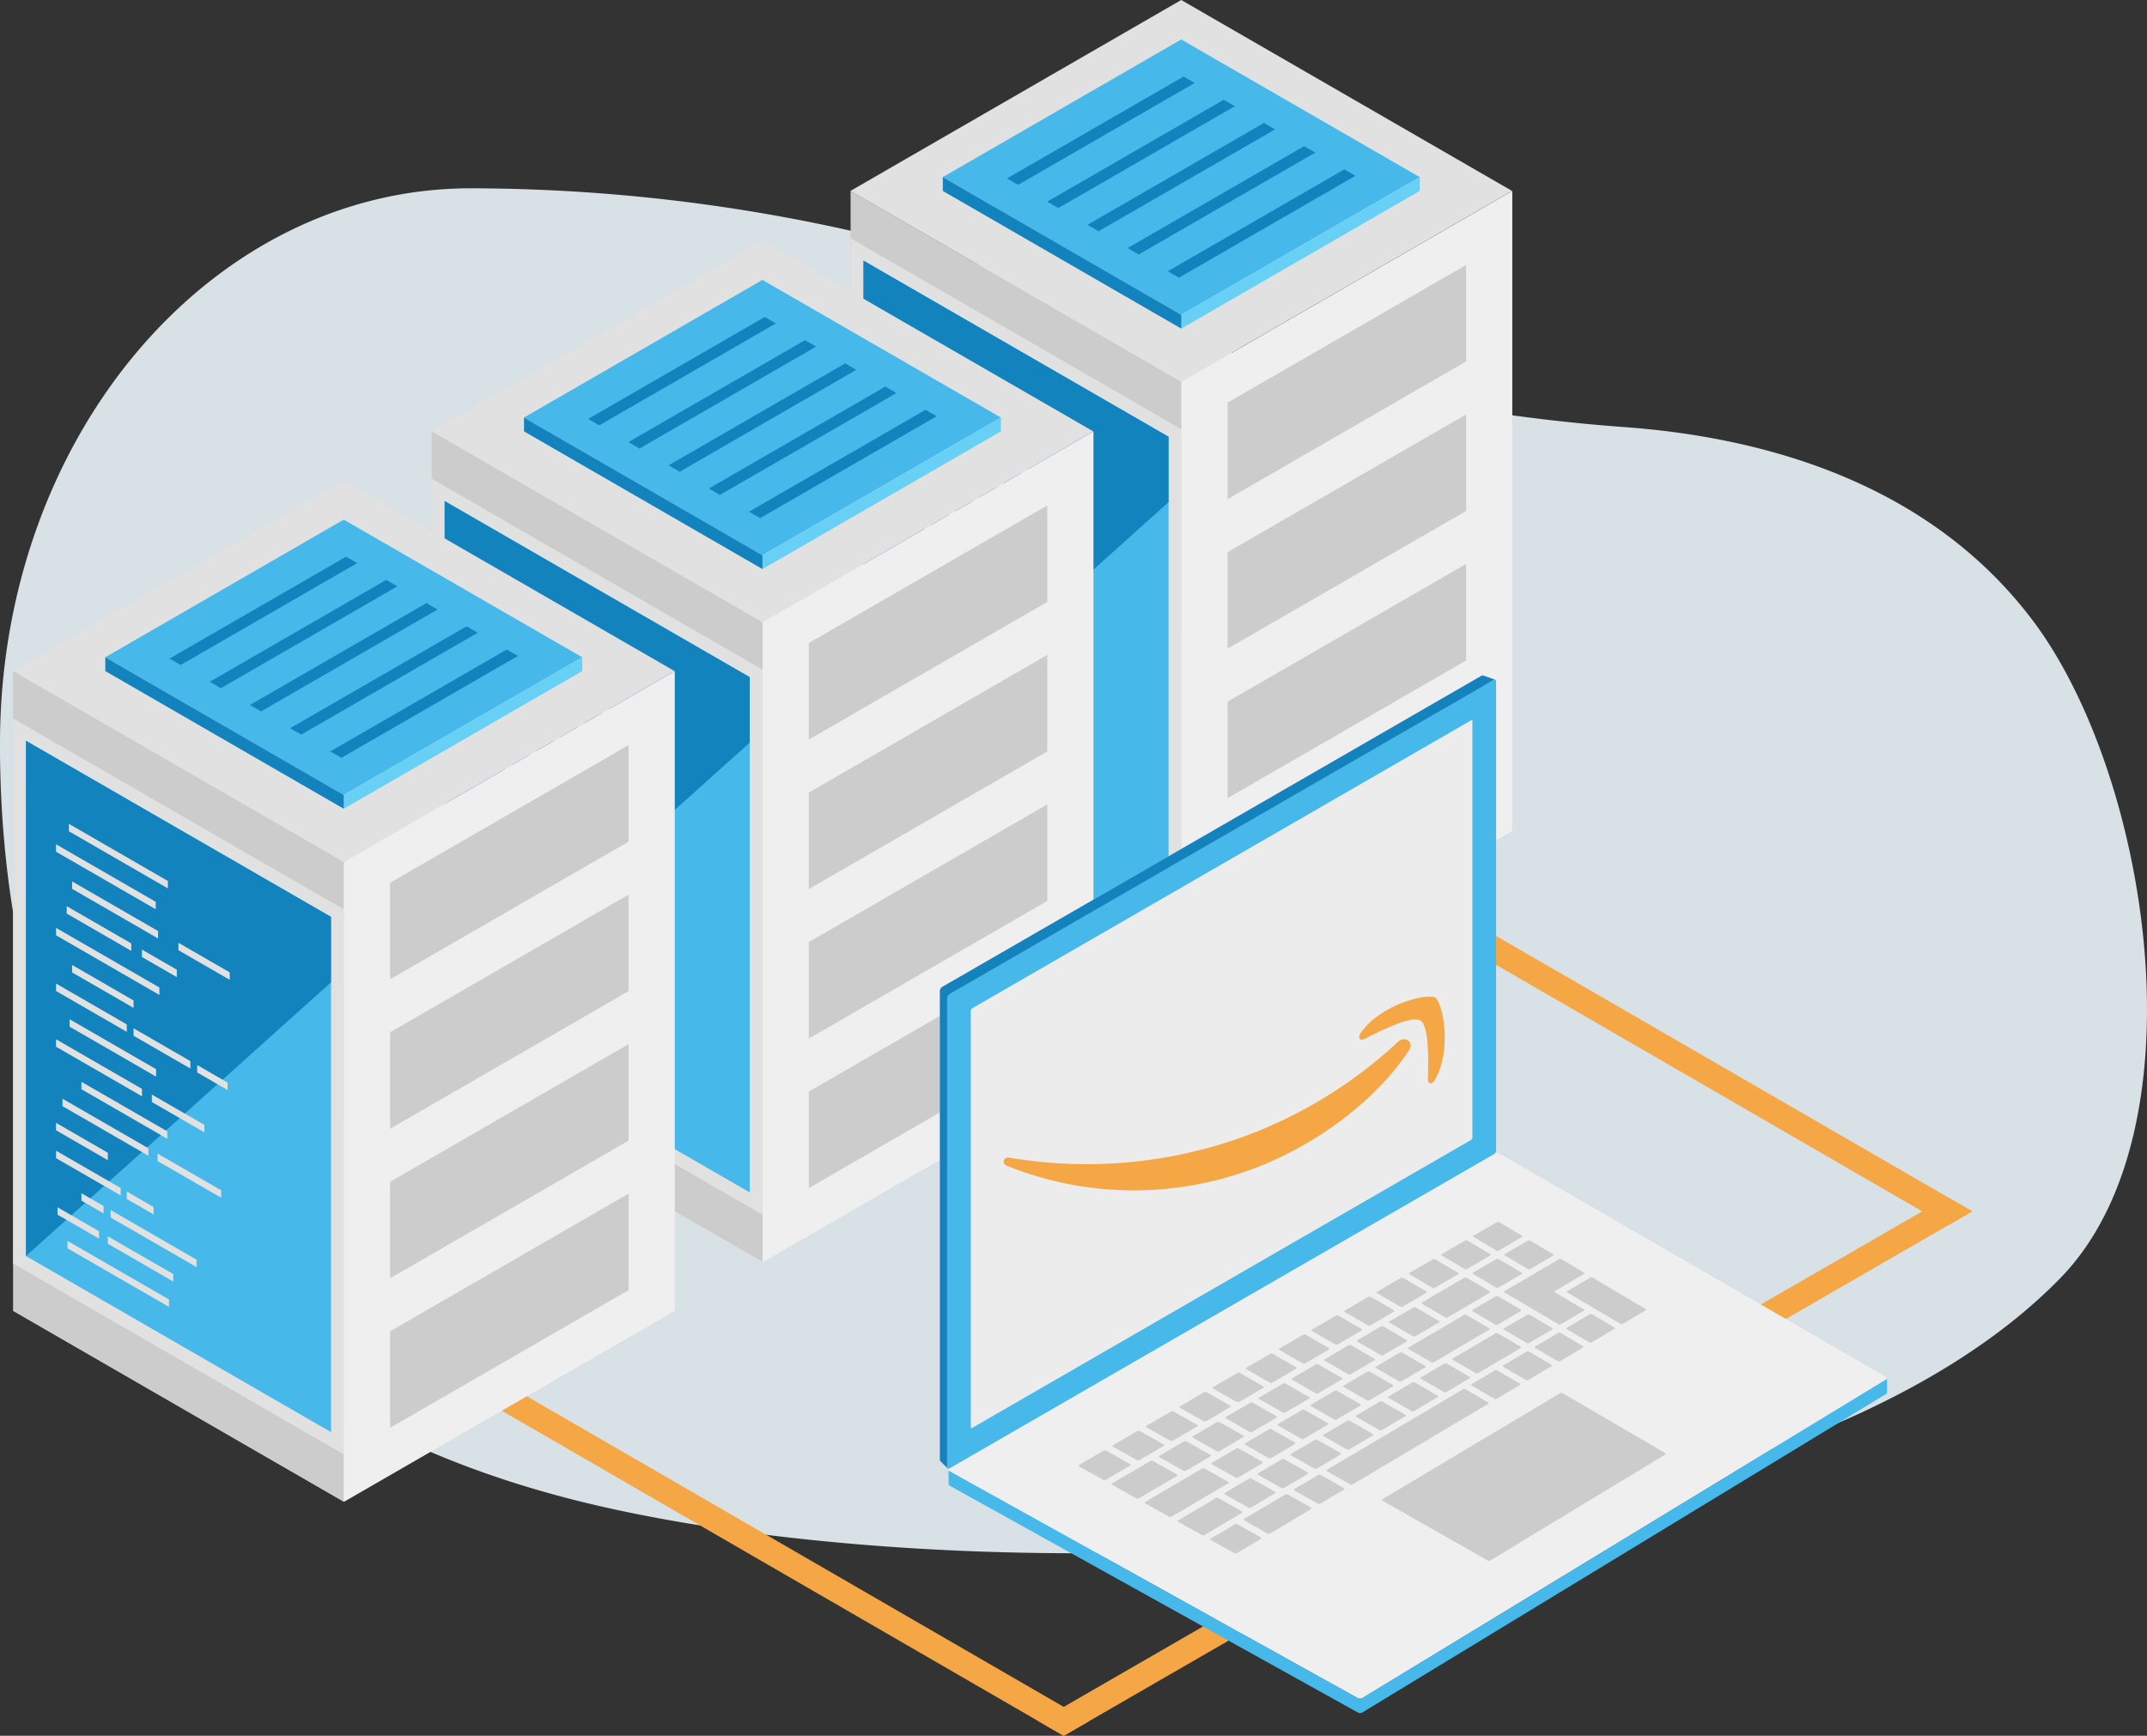 <svg xmlns="http://www.w3.org/2000/svg" width="227.222" height="183.756" viewBox="0 0 227.222 183.756"><rect x="0" y="0" width="227.222" height="183.756" fill="#333333" stroke="none"/><g style="isolation: isolate"><g><path d="M49.8,19.935h0A184.963,184.963,0,0,1,117.811,33a186.482,186.482,0,0,0,54.366,12.231c14.609,1.112,31.965,5.871,42.956,20.458,12.334,16.368,18.254,53.917,2.895,69.638-30.4,31.112-111.964,33.812-154.374,24.154C19.9,149.513.427,120.1,0,79.911V78.717C0,46.252,22.3,19.935,49.8,19.935Z" style="fill: #eaf4f9;opacity: 0.9"></path><g><g><polygon points="115.222 182.226 112.573 183.756 39.683 141.577 42.332 140.048 115.222 182.226" style="fill: #f6a745"></polygon><polygon points="161.555 155.476 158.907 157.005 86.016 114.826 88.665 113.297 161.555 155.476" style="fill: #f6a745"></polygon><polygon points="112.573 183.756 109.924 182.227 158.002 154.468 160.651 155.998 112.573 183.756" style="fill: #f6a745"></polygon><polygon points="206.081 129.769 208.73 128.24 135.839 86.061 133.19 87.59 206.081 129.769" style="fill: #f6a745"></polygon><polygon points="208.73 128.24 206.081 126.71 158.002 154.468 160.651 155.998 208.73 128.24" style="fill: #f6a745"></polygon></g><g><g><polygon points="160.028 20.215 125.013 40.431 89.999 20.216 125.013 0 160.028 20.215" style="fill: #e1e1e1"></polygon><g style="mix-blend-mode: multiply"><polygon points="160.048 87.938 125.034 108.153 90.02 87.938 125.034 67.722 160.048 87.938" style="fill: #efefff"></polygon></g><g><polygon points="125.034 108.153 90.02 87.937 90.02 20.215 125.034 40.431 125.034 108.153" style="fill: #ccc"></polygon><g><polygon points="125.034 103.141 90.02 82.925 90.02 25.228 125.034 45.443 125.034 103.141" style="fill: #e1e1e1"></polygon><polygon points="91.384 82.138 91.384 27.59 123.67 46.231 123.67 100.778 91.384 82.138" style="fill: #47b8ea"></polygon><polygon points="123.67 53.161 91.384 82.138 91.384 27.59 123.67 46.231 123.67 53.161" style="fill: #1383be"></polygon></g><g><polygon points="106.407 43.194 95.918 37.138 95.918 36.351 106.407 42.406 106.407 43.194" style="fill: #e1e1e1"></polygon><polygon points="105.119 45.403 94.554 39.304 94.554 38.516 105.119 44.616 105.119 45.403" style="fill: #e1e1e1"></polygon><polygon points="105.365 48.498 96.259 43.241 96.259 42.454 105.365 47.711 105.365 48.498" style="fill: #e1e1e1"></polygon><polygon points="112.961 52.884 107.527 49.746 107.527 48.959 112.961 52.097 112.961 52.884" style="fill: #e1e1e1"></polygon><polygon points="102.53 49.814 95.685 45.862 95.685 45.075 102.53 49.027 102.53 49.814" style="fill: #e1e1e1"></polygon><polygon points="107.354 52.6 103.66 50.467 103.66 49.68 107.354 51.812 107.354 52.6" style="fill: #e1e1e1"></polygon><polygon points="105.507 54.486 94.554 48.163 94.554 47.375 105.507 53.699 105.507 54.486" style="fill: #e1e1e1"></polygon><polygon points="102.77 55.859 96.259 52.1 96.259 51.313 102.77 55.071 102.77 55.859" style="fill: #e1e1e1"></polygon><polygon points="102.05 58.396 94.554 54.069 94.554 53.281 102.05 57.609 102.05 58.396" style="fill: #e1e1e1"></polygon><polygon points="108.794 62.29 102.77 58.812 102.77 58.024 108.794 61.502 108.794 62.29" style="fill: #e1e1e1"></polygon><polygon points="112.734 64.565 109.514 62.705 109.514 61.918 112.734 63.777 112.734 64.565" style="fill: #e1e1e1"></polygon><polygon points="105.157 63.143 95.988 57.849 95.988 57.062 105.157 62.355 105.157 63.143" style="fill: #e1e1e1"></polygon><polygon points="103.66 65.232 94.554 59.975 94.554 59.187 103.66 64.444 103.66 65.232" style="fill: #e1e1e1"></polygon><polygon points="110.271 69.049 104.708 65.837 104.708 65.049 110.271 68.261 110.271 69.049" style="fill: #e1e1e1"></polygon><polygon points="106.35 69.738 97.244 64.481 97.244 63.693 106.35 68.951 106.35 69.738" style="fill: #e1e1e1"></polygon><polygon points="104.342 71.532 95.236 66.274 95.236 65.487 104.342 70.744 104.342 71.532" style="fill: #e1e1e1"></polygon><polygon points="112.052 75.983 105.314 72.093 105.314 71.305 112.052 75.196 112.052 75.983" style="fill: #e1e1e1"></polygon><polygon points="100.042 72.002 94.554 68.834 94.554 68.046 100.042 71.214 100.042 72.002" style="fill: #e1e1e1"></polygon><polygon points="101.406 75.742 94.554 71.787 94.554 70.999 101.406 74.955 101.406 75.742" style="fill: #e1e1e1"></polygon><polygon points="104.892 77.755 102.05 76.114 102.05 75.327 104.892 76.967 104.892 77.755" style="fill: #e1e1e1"></polygon><polygon points="109.444 83.336 100.339 78.079 100.339 77.292 109.444 82.549 109.444 83.336" style="fill: #e1e1e1"></polygon><polygon points="99.593 77.649 97.244 76.293 97.244 75.505 99.593 76.861 99.593 77.649" style="fill: #e1e1e1"></polygon><polygon points="99.107 80.321 94.712 77.783 94.712 76.996 99.107 79.534 99.107 80.321" style="fill: #e1e1e1"></polygon><polygon points="106.975 84.864 100.042 80.861 100.042 80.073 106.975 84.076 106.975 84.864" style="fill: #e1e1e1"></polygon><polygon points="106.527 87.558 95.767 81.345 95.767 80.558 106.527 86.77 106.527 87.558" style="fill: #e1e1e1"></polygon></g></g><g><polygon points="160.049 87.937 125.034 108.153 125.034 40.431 160.049 20.215 160.049 87.937" style="fill: #efefef"></polygon><g><polygon points="129.922 52.838 129.922 42.621 155.161 28.049 155.161 38.266 129.922 52.838" style="fill: #ccc"></polygon><polygon points="129.922 68.665 129.922 58.449 155.161 43.876 155.161 54.093 129.922 68.665" style="fill: #ccc"></polygon><polygon points="129.922 84.492 129.922 74.276 155.161 59.704 155.161 69.92 129.922 84.492" style="fill: #ccc"></polygon><polygon points="129.922 100.319 129.922 90.103 155.161 75.531 155.161 85.747 129.922 100.319" style="fill: #ccc"></polygon></g></g><g><polygon points="125.013 33.322 99.774 18.75 125.013 4.178 150.253 18.75 125.013 33.322" style="fill: #47b8ea"></polygon><g><polygon points="126.435 8.783 107.751 19.57 106.574 18.891 125.258 8.104 126.435 8.783" style="fill: #1383be"></polygon><polygon points="130.689 11.239 112.005 22.027 110.829 21.347 129.513 10.56 130.689 11.239" style="fill: #1383be"></polygon><polygon points="134.944 13.696 116.26 24.483 115.083 23.804 133.767 13.016 134.944 13.696" style="fill: #1383be"></polygon><polygon points="139.198 16.152 120.514 26.939 119.337 26.26 138.021 15.473 139.198 16.152" style="fill: #1383be"></polygon><polygon points="143.453 18.608 124.769 29.395 123.592 28.716 142.276 17.929 143.453 18.608" style="fill: #1383be"></polygon></g><polygon points="150.252 18.75 150.252 20.213 125.016 34.788 125.011 34.782 125.011 33.318 125.016 33.324 148.985 19.484 150.252 18.75" style="fill: #67d0f4"></polygon><polygon points="99.78 18.75 99.78 20.213 125.016 34.788 125.021 34.782 125.021 33.318 125.016 33.324 101.047 19.484 99.78 18.75" style="fill: #1383be"></polygon></g></g><g><g style="mix-blend-mode: multiply"><polygon points="115.725 113.391 80.711 133.607 45.697 113.391 80.711 93.176 115.725 113.391" style="fill: #efefff"></polygon></g><polygon points="115.705 45.669 80.69 65.885 45.676 45.67 80.69 25.454 115.705 45.669" style="fill: #e1e1e1"></polygon><g><polygon points="80.711 133.607 45.697 113.391 45.697 45.669 80.711 65.885 80.711 133.607" style="fill: #ccc"></polygon><g><polygon points="80.711 128.595 45.697 108.379 45.697 50.682 80.711 70.897 80.711 128.595" style="fill: #e1e1e1"></polygon><polygon points="47.06 107.592 47.06 53.044 79.347 71.685 79.347 126.232 47.06 107.592" style="fill: #47b8ea"></polygon><polygon points="79.347 78.615 47.06 107.592 47.06 53.044 79.347 71.685 79.347 78.615" style="fill: #1383be"></polygon></g><g><polygon points="62.084 68.648 51.595 62.592 51.595 61.805 62.084 67.86 62.084 68.648" style="fill: #e1e1e1"></polygon><polygon points="60.796 70.857 50.231 64.758 50.231 63.97 60.796 70.07 60.796 70.857" style="fill: #e1e1e1"></polygon><polygon points="61.042 73.952 51.936 68.695 51.936 67.908 61.042 73.165 61.042 73.952" style="fill: #e1e1e1"></polygon><polygon points="68.638 78.338 63.204 75.2 63.204 74.413 68.638 77.551 68.638 78.338" style="fill: #e1e1e1"></polygon><polygon points="58.206 75.268 51.362 71.316 51.362 70.529 58.206 74.481 58.206 75.268" style="fill: #e1e1e1"></polygon><polygon points="63.031 78.054 59.337 75.921 59.337 75.133 63.031 77.266 63.031 78.054" style="fill: #e1e1e1"></polygon><polygon points="61.184 79.94 50.231 73.617 50.231 72.829 61.184 79.153 61.184 79.94" style="fill: #e1e1e1"></polygon><polygon points="58.447 81.313 51.936 77.554 51.936 76.766 58.447 80.525 58.447 81.313" style="fill: #e1e1e1"></polygon><polygon points="57.727 83.85 50.231 79.523 50.231 78.735 57.727 83.063 57.727 83.85" style="fill: #e1e1e1"></polygon><polygon points="64.471 87.744 58.447 84.266 58.447 83.478 64.471 86.956 64.471 87.744" style="fill: #e1e1e1"></polygon><polygon points="68.411 90.019 65.191 88.159 65.191 87.372 68.411 89.231 68.411 90.019" style="fill: #e1e1e1"></polygon><polygon points="60.834 88.597 51.665 83.303 51.665 82.516 60.834 87.809 60.834 88.597" style="fill: #e1e1e1"></polygon><polygon points="59.337 90.686 50.231 85.429 50.231 84.641 59.337 89.898 59.337 90.686" style="fill: #e1e1e1"></polygon><polygon points="65.948 94.503 60.385 91.291 60.385 90.503 65.948 93.715 65.948 94.503" style="fill: #e1e1e1"></polygon><polygon points="62.027 95.192 52.921 89.935 52.921 89.147 62.027 94.404 62.027 95.192" style="fill: #e1e1e1"></polygon><polygon points="60.019 96.986 50.913 91.728 50.913 90.941 60.019 96.198 60.019 96.986" style="fill: #e1e1e1"></polygon><polygon points="67.729 101.437 60.991 97.547 60.991 96.759 67.729 100.65 67.729 101.437" style="fill: #e1e1e1"></polygon><polygon points="55.719 97.456 50.231 94.288 50.231 93.5 55.719 96.668 55.719 97.456" style="fill: #e1e1e1"></polygon><polygon points="57.083 101.196 50.231 97.241 50.231 96.453 57.083 100.409 57.083 101.196" style="fill: #e1e1e1"></polygon><polygon points="60.568 103.209 57.727 101.568 57.727 100.781 60.568 102.421 60.568 103.209" style="fill: #e1e1e1"></polygon><polygon points="65.121 108.79 56.015 103.533 56.015 102.746 65.121 108.003 65.121 108.79" style="fill: #e1e1e1"></polygon><polygon points="55.27 103.103 52.921 101.747 52.921 100.959 55.27 102.315 55.27 103.103" style="fill: #e1e1e1"></polygon><polygon points="54.784 105.775 50.389 103.237 50.389 102.45 54.784 104.988 54.784 105.775" style="fill: #e1e1e1"></polygon><polygon points="62.652 110.318 55.719 106.315 55.719 105.527 62.652 109.53 62.652 110.318" style="fill: #e1e1e1"></polygon><polygon points="62.204 113.012 51.444 106.799 51.444 106.012 62.204 112.224 62.204 113.012" style="fill: #e1e1e1"></polygon></g></g><g><polygon points="115.725 113.391 80.711 133.607 80.711 65.885 115.725 45.669 115.725 113.391" style="fill: #efefef"></polygon><g><polygon points="85.598 78.292 85.598 68.075 110.838 53.503 110.838 63.72 85.598 78.292" style="fill: #ccc"></polygon><polygon points="85.598 94.119 85.598 83.902 110.838 69.33 110.838 79.547 85.598 94.119" style="fill: #ccc"></polygon><polygon points="85.598 109.946 85.598 99.73 110.838 85.157 110.838 95.374 85.598 109.946" style="fill: #ccc"></polygon><polygon points="85.598 125.773 85.598 115.557 110.838 100.985 110.838 111.201 85.598 125.773" style="fill: #ccc"></polygon></g></g><g><polygon points="80.69 58.776 55.451 44.204 80.69 29.632 105.93 44.204 80.69 58.776" style="fill: #47b8ea"></polygon><g><polygon points="82.112 34.237 63.428 45.024 62.251 44.345 80.935 33.558 82.112 34.237" style="fill: #1383be"></polygon><polygon points="86.366 36.693 67.682 47.481 66.506 46.801 85.19 36.014 86.366 36.693" style="fill: #1383be"></polygon><polygon points="90.621 39.15 71.937 49.937 70.76 49.258 89.444 38.47 90.621 39.15" style="fill: #1383be"></polygon><polygon points="94.875 41.606 76.191 52.393 75.014 51.714 93.698 40.927 94.875 41.606" style="fill: #1383be"></polygon><polygon points="99.129 44.062 80.445 54.849 79.269 54.17 97.953 43.383 99.129 44.062" style="fill: #1383be"></polygon></g><polygon points="105.929 44.204 105.929 45.667 80.693 60.242 80.688 60.236 80.688 58.772 80.693 58.778 104.662 44.938 105.929 44.204" style="fill: #67d0f4"></polygon><polygon points="55.457 44.204 55.457 45.667 80.693 60.242 80.698 60.236 80.698 58.772 80.693 58.778 56.724 44.938 55.457 44.204" style="fill: #1383be"></polygon></g></g><g><polygon points="71.392 71.045 36.377 91.261 1.363 71.046 36.378 50.83 71.392 71.045" style="fill: #e1e1e1"></polygon><g style="mix-blend-mode: multiply"><polygon points="71.392 138.743 36.377 158.959 1.363 138.743 36.378 118.528 71.392 138.743" style="fill: #efefff"></polygon></g><g><polygon points="36.398 158.983 1.384 138.767 1.384 71.045 36.398 91.261 36.398 158.983" style="fill: #ccc"></polygon><g><polygon points="36.398 153.971 1.384 133.755 1.384 76.058 36.398 96.273 36.398 153.971" style="fill: #e1e1e1"></polygon><polygon points="2.748 132.968 2.748 78.42 35.034 97.061 35.034 151.608 2.748 132.968" style="fill: #47b8ea"></polygon><polygon points="35.034 103.991 2.748 132.968 2.748 78.42 35.034 97.061 35.034 103.991" style="fill: #1383be"></polygon></g><g><polygon points="17.768 94.049 7.293 88.002 7.293 87.216 17.768 93.263 17.768 94.049" style="fill: #e1e1e1"></polygon><polygon points="16.481 96.256 5.931 90.164 5.931 89.378 16.481 95.469 16.481 96.256" style="fill: #e1e1e1"></polygon><polygon points="16.727 99.347 7.634 94.096 7.634 93.31 16.727 98.56 16.727 99.347" style="fill: #e1e1e1"></polygon><polygon points="24.313 103.726 18.886 100.593 18.886 99.807 24.313 102.94 24.313 103.726" style="fill: #e1e1e1"></polygon><polygon points="13.895 100.661 7.06 96.714 7.06 95.928 13.895 99.874 13.895 100.661" style="fill: #e1e1e1"></polygon><polygon points="18.713 103.442 15.025 101.313 15.025 100.526 18.713 102.656 18.713 103.442" style="fill: #e1e1e1"></polygon><polygon points="16.869 105.326 5.931 99.011 5.931 98.225 16.869 104.54 16.869 105.326" style="fill: #e1e1e1"></polygon><polygon points="14.135 106.697 7.634 102.943 7.634 102.157 14.135 105.911 14.135 106.697" style="fill: #e1e1e1"></polygon><polygon points="13.416 109.231 5.931 104.909 5.931 104.123 13.416 108.445 13.416 109.231" style="fill: #e1e1e1"></polygon><polygon points="20.151 113.119 14.135 109.646 14.135 108.86 20.151 112.333 20.151 113.119" style="fill: #e1e1e1"></polygon><polygon points="24.086 115.391 20.87 113.535 20.87 112.748 24.086 114.605 24.086 115.391" style="fill: #e1e1e1"></polygon><polygon points="16.519 113.971 7.363 108.685 7.363 107.899 16.519 113.185 16.519 113.971" style="fill: #e1e1e1"></polygon><polygon points="15.025 116.057 5.931 110.807 5.931 110.021 15.025 115.271 15.025 116.057" style="fill: #e1e1e1"></polygon><polygon points="21.627 119.869 16.071 116.662 16.071 115.875 21.627 119.083 21.627 119.869" style="fill: #e1e1e1"></polygon><polygon points="17.711 120.557 8.617 115.307 8.617 114.521 17.711 119.771 17.711 120.557" style="fill: #e1e1e1"></polygon><polygon points="15.706 122.349 6.612 117.099 6.612 116.312 15.706 121.562 15.706 122.349" style="fill: #e1e1e1"></polygon><polygon points="23.405 126.794 16.676 122.909 16.676 122.123 23.405 126.008 23.405 126.794" style="fill: #e1e1e1"></polygon><polygon points="11.411 122.818 5.931 119.654 5.931 118.868 11.411 122.032 11.411 122.818" style="fill: #e1e1e1"></polygon><polygon points="12.773 126.554 5.931 122.603 5.931 121.817 12.773 125.767 12.773 126.554" style="fill: #e1e1e1"></polygon><polygon points="16.254 128.563 13.416 126.925 13.416 126.139 16.254 127.777 16.254 128.563" style="fill: #e1e1e1"></polygon><polygon points="20.801 134.137 11.707 128.887 11.707 128.101 20.801 133.351 20.801 134.137" style="fill: #e1e1e1"></polygon><polygon points="10.963 128.458 8.617 127.103 8.617 126.317 10.963 127.671 10.963 128.458" style="fill: #e1e1e1"></polygon><polygon points="10.478 131.126 6.088 128.592 6.088 127.806 10.478 130.34 10.478 131.126" style="fill: #e1e1e1"></polygon><polygon points="18.335 135.663 11.411 131.665 11.411 130.879 18.335 134.876 18.335 135.663" style="fill: #e1e1e1"></polygon><polygon points="17.887 138.353 7.142 132.149 7.142 131.363 17.887 137.567 17.887 138.353" style="fill: #e1e1e1"></polygon></g></g><g><polygon points="71.413 138.767 36.398 158.983 36.398 91.261 71.413 71.046 71.413 138.767" style="fill: #efefef"></polygon><g><polygon points="41.286 103.668 41.286 93.451 66.525 78.879 66.525 89.096 41.286 103.668" style="fill: #ccc"></polygon><polygon points="41.286 119.495 41.286 109.279 66.525 94.707 66.525 104.923 41.286 119.495" style="fill: #ccc"></polygon><polygon points="41.286 135.322 41.286 125.106 66.525 110.534 66.525 120.75 41.286 135.322" style="fill: #ccc"></polygon><polygon points="41.286 151.149 41.286 140.933 66.525 126.361 66.525 136.577 41.286 151.149" style="fill: #ccc"></polygon></g></g><g><polygon points="36.378 84.152 11.138 69.58 36.378 55.008 61.617 69.58 36.378 84.152" style="fill: #47b8ea"></polygon><g><polygon points="37.799 59.613 19.115 70.4 17.938 69.721 36.622 58.934 37.799 59.613" style="fill: #1383be"></polygon><polygon points="42.054 62.069 23.37 72.857 22.193 72.177 40.877 61.39 42.054 62.069" style="fill: #1383be"></polygon><polygon points="46.308 64.526 27.624 75.313 26.447 74.634 45.131 63.846 46.308 64.526" style="fill: #1383be"></polygon><polygon points="50.562 66.982 31.878 77.769 30.702 77.09 49.386 66.303 50.562 66.982" style="fill: #1383be"></polygon><polygon points="54.817 69.438 36.133 80.225 34.956 79.546 53.64 68.759 54.817 69.438" style="fill: #1383be"></polygon></g><polygon points="61.616 69.58 61.616 71.043 36.38 85.618 36.375 85.612 36.375 84.149 36.38 84.154 60.349 70.314 61.616 69.58" style="fill: #67d0f4"></polygon><polygon points="11.144 69.58 11.144 71.043 36.38 85.618 36.385 85.612 36.385 84.149 36.38 84.154 12.411 70.314 11.144 69.58" style="fill: #1383be"></polygon></g></g></g><g style="mix-blend-mode: multiply"><path d="M199.621,146.029l-55.446,33.725a.535.535,0,0,1-.485,0l-43.181-24c-.15-.083-.165-.213-.032-.289l57.755-33.342a.518.518,0,0,1,.475.023l40.886,23.62C199.725,145.836,199.738,145.958,199.621,146.029Z" style="fill: #ebebff"></path></g><g><g><path d="M199.621,146.029l-55.446,33.725a.535.535,0,0,1-.485,0l-43.181-24c-.15-.083-.165-.213-.032-.289l57.755-33.342a.518.518,0,0,1,.475.023l40.886,23.62C199.725,145.836,199.738,145.958,199.621,146.029Z" style="fill: #efefef"></path><g><g><path d="M119.608,155.141l-2.6,1.518a.3.3,0,0,1-.269-.006l-2.53-1.414c-.079-.045-.087-.114-.017-.154l2.612-1.518a.3.3,0,0,1,.27.007l2.52,1.413C119.67,155.031,119.678,155.1,119.608,155.141Z" style="fill: #ccc"></path><path d="M123.169,153.063l-2.589,1.511a.3.3,0,0,1-.268-.007l-2.517-1.414c-.079-.044-.087-.113-.017-.153l2.6-1.511a.3.3,0,0,1,.268.007l2.508,1.414C123.231,152.954,123.239,153.023,123.169,153.063Z" style="fill: #ccc"></path><path d="M126.713,151l-2.609,1.522a.3.3,0,0,1-.267-.007l-2.505-1.414c-.079-.044-.086-.113-.017-.153l2.619-1.523a.3.3,0,0,1,.267.008l2.5,1.414C126.775,150.887,126.782,150.956,126.713,151Z" style="fill: #ccc"></path><path d="M130.207,148.957l-2.564,1.5a.3.3,0,0,1-.266-.007l-2.493-1.414c-.078-.044-.086-.113-.017-.153l2.574-1.5a.294.294,0,0,1,.266.008l2.484,1.414C130.268,148.849,130.276,148.917,130.207,148.957Z" style="fill: #ccc"></path><path d="M133.717,146.91l-2.584,1.507a.292.292,0,0,1-.265-.008L128.387,147c-.078-.045-.085-.113-.017-.153l2.594-1.508a.3.3,0,0,1,.265.009l2.471,1.413C133.778,146.8,133.785,146.87,133.717,146.91Z" style="fill: #ccc"></path><path d="M137.177,144.891l-2.539,1.481a.293.293,0,0,1-.264-.008l-2.469-1.414c-.077-.044-.085-.112-.017-.152l2.55-1.482a.3.3,0,0,1,.263.009l2.46,1.414C137.238,144.783,137.245,144.851,137.177,144.891Z" style="fill: #ccc"></path><path d="M140.653,142.863l-2.527,1.474a.289.289,0,0,1-.262-.008l-2.458-1.414c-.077-.044-.084-.112-.016-.152l2.536-1.474a.286.286,0,0,1,.262.009l2.449,1.413C140.713,142.756,140.721,142.823,140.653,142.863Z" style="fill: #ccc"></path><path d="M144.112,140.845l-2.547,1.486a.29.29,0,0,1-.261-.009l-2.446-1.414c-.076-.044-.084-.112-.016-.151l2.556-1.486a.287.287,0,0,1,.261.009l2.437,1.413C144.172,140.738,144.179,140.805,144.112,140.845Z" style="fill: #ccc"></path><path d="M147.523,138.855l-2.5,1.46a.288.288,0,0,1-.26-.009l-2.434-1.414c-.077-.044-.084-.112-.016-.151l2.512-1.46a.288.288,0,0,1,.26.009l2.425,1.414C147.583,138.748,147.59,138.816,147.523,138.855Z" style="fill: #ccc"></path><path d="M150.949,136.856l-2.522,1.472a.286.286,0,0,1-.259-.01l-2.423-1.413c-.076-.045-.083-.112-.016-.151l2.532-1.472a.284.284,0,0,1,.258.01l2.414,1.413C151.009,136.75,151.016,136.817,150.949,136.856Z" style="fill: #ccc"></path><path d="M154.328,134.885l-2.48,1.446a.279.279,0,0,1-.257-.01l-2.411-1.413c-.076-.044-.083-.112-.017-.151l2.489-1.446a.282.282,0,0,1,.257.01l2.4,1.414C154.387,134.779,154.394,134.846,154.328,134.885Z" style="fill: #ccc"></path><path d="M157.721,132.905l-2.467,1.439a.28.28,0,0,1-.256-.01l-2.4-1.413c-.076-.044-.083-.112-.017-.15l2.477-1.44a.283.283,0,0,1,.256.011l2.391,1.413C157.78,132.8,157.787,132.866,157.721,132.905Z" style="fill: #ccc"></path><path d="M161.068,130.952l-2.456,1.433a.278.278,0,0,1-.255-.01l-2.389-1.413c-.075-.045-.082-.112-.016-.15l2.465-1.433a.281.281,0,0,1,.255.011l2.38,1.413C161.126,130.847,161.134,130.914,161.068,130.952Z" style="fill: #ccc"></path><path d="M128.112,154.173l-2.6,1.526a.294.294,0,0,1-.266-.006l-2.533-1.425c-.078-.045-.086-.113-.017-.154l2.615-1.526a.291.291,0,0,1,.266.007l2.523,1.425C128.173,154.064,128.18,154.132,128.112,154.173Z" style="fill: #ccc"></path><path d="M131.6,152.128l-2.559,1.5a.292.292,0,0,1-.265-.006l-2.521-1.426c-.078-.044-.085-.112-.017-.153l2.57-1.5a.292.292,0,0,1,.265.008l2.511,1.425C131.66,152.02,131.668,152.088,131.6,152.128Z" style="fill: #ccc"></path><path d="M135.1,150.075l-2.579,1.512a.29.29,0,0,1-.264-.008l-2.508-1.425c-.078-.044-.086-.112-.017-.152l2.589-1.512a.29.29,0,0,1,.264.008l2.5,1.425C135.163,149.967,135.171,150.035,135.1,150.075Z" style="fill: #ccc"></path><path d="M138.557,148.05l-2.535,1.486a.291.291,0,0,1-.263-.008l-2.5-1.425c-.077-.044-.084-.112-.016-.152l2.544-1.486a.291.291,0,0,1,.263.008l2.487,1.425C138.617,147.942,138.624,148.01,138.557,148.05Z" style="fill: #ccc"></path><path d="M142.026,146.016,139.5,147.5a.287.287,0,0,1-.261-.008l-2.485-1.425c-.077-.044-.084-.112-.016-.152l2.532-1.479a.29.29,0,0,1,.261.009l2.476,1.425C142.086,145.909,142.093,145.977,142.026,146.016Z" style="fill: #ccc"></path><path d="M145.479,143.992l-2.543,1.491a.288.288,0,0,1-.26-.009l-2.473-1.425c-.076-.044-.084-.112-.016-.151l2.552-1.491a.288.288,0,0,1,.26.009l2.463,1.425C145.539,143.885,145.546,143.953,145.479,143.992Z" style="fill: #ccc"></path><path d="M148.883,142l-2.5,1.464a.283.283,0,0,1-.259-.008l-2.462-1.425c-.076-.045-.083-.112-.016-.152l2.508-1.464a.286.286,0,0,1,.259.009l2.452,1.425C148.943,141.89,148.95,141.957,148.883,142Z" style="fill: #ccc"></path><path d="M152.3,139.992l-2.518,1.476a.284.284,0,0,1-.258-.009l-2.449-1.425c-.076-.044-.084-.112-.017-.151l2.528-1.476a.284.284,0,0,1,.258.01l2.44,1.425C152.362,139.886,152.37,139.953,152.3,139.992Z" style="fill: #ccc"></path><path d="M157.666,136.848l-4.465,2.618a.282.282,0,0,1-.257-.009l-2.438-1.425c-.076-.044-.083-.112-.016-.151l4.482-2.617a.277.277,0,0,1,.256.01l2.422,1.424C157.725,136.742,157.732,136.809,157.666,136.848Z" style="fill: #ccc"></path><path d="M161.044,134.868l-2.456,1.44a.281.281,0,0,1-.255-.01l-2.419-1.425c-.076-.044-.083-.111-.017-.15l2.466-1.439a.276.276,0,0,1,.254.01l2.411,1.425C161.1,134.763,161.11,134.83,161.044,134.868Z" style="fill: #ccc"></path><path d="M164.375,132.915l-2.444,1.433a.276.276,0,0,1-.254-.01l-2.408-1.424c-.075-.045-.082-.112-.016-.15l2.453-1.433a.279.279,0,0,1,.254.011l2.4,1.424C164.434,132.81,164.441,132.877,164.375,132.915Z" style="fill: #ccc"></path><path d="M133.6,154.9l-2.585,1.522a.29.29,0,0,1-.264-.006l-2.482-1.4c-.078-.044-.086-.112-.017-.153l2.595-1.522a.293.293,0,0,1,.264.007l2.473,1.4C133.661,154.789,133.669,154.857,133.6,154.9Z" style="fill: #ccc"></path><path d="M137.062,152.858l-2.541,1.5a.288.288,0,0,1-.263-.006l-2.47-1.4c-.078-.044-.085-.112-.017-.152l2.55-1.5a.293.293,0,0,1,.264.007l2.46,1.4C137.122,152.75,137.13,152.818,137.062,152.858Z" style="fill: #ccc"></path><path d="M140.539,150.811l-2.56,1.507a.289.289,0,0,1-.262-.007l-2.459-1.4c-.077-.044-.085-.112-.016-.152l2.569-1.508a.289.289,0,0,1,.262.008l2.449,1.4C140.6,150.7,140.606,150.771,140.539,150.811Z" style="fill: #ccc"></path><path d="M143.967,148.792l-2.516,1.482a.29.29,0,0,1-.261-.008l-2.446-1.4c-.077-.044-.085-.111-.017-.151l2.525-1.482a.287.287,0,0,1,.261.008l2.438,1.4C144.027,148.685,144.034,148.752,143.967,148.792Z" style="fill: #ccc"></path><path d="M147.411,146.764l-2.5,1.474a.285.285,0,0,1-.26-.007l-2.435-1.4c-.076-.044-.084-.112-.016-.151l2.513-1.475a.288.288,0,0,1,.26.008l2.425,1.4C147.47,146.657,147.478,146.724,147.411,146.764Z" style="fill: #ccc"></path><path d="M150.838,144.746l-2.524,1.486a.284.284,0,0,1-.258-.009l-2.424-1.4c-.076-.044-.083-.112-.016-.151l2.533-1.486a.284.284,0,0,1,.258.008l2.415,1.4C150.9,144.639,150.905,144.706,150.838,144.746Z" style="fill: #ccc"></path><path d="M157.612,140.756l-5.875,3.46a.282.282,0,0,1-.257-.009l-2.412-1.4c-.076-.044-.083-.112-.017-.151l5.9-3.459a.28.28,0,0,1,.256.009l2.392,1.4C157.671,140.65,157.678,140.717,157.612,140.756Z" style="fill: #ccc"></path><path d="M160.959,138.785l-2.456,1.447a.281.281,0,0,1-.255-.01l-2.39-1.4c-.075-.044-.082-.111-.016-.15l2.466-1.447a.281.281,0,0,1,.255.01l2.38,1.4C161.018,138.679,161.025,138.746,160.959,138.785Z" style="fill: #ccc"></path><path d="M134.954,158.075l-2.58,1.526a.293.293,0,0,1-.264,0l-2.478-1.4c-.077-.044-.085-.112-.016-.152l2.59-1.527a.3.3,0,0,1,.264.006l2.468,1.4C135.015,157.966,135.022,158.034,134.954,158.075Z" style="fill: #ccc"></path><path d="M138.41,156.03l-2.536,1.5a.291.291,0,0,1-.263-.007l-2.466-1.394c-.077-.044-.085-.112-.016-.152l2.545-1.5a.291.291,0,0,1,.263.006l2.456,1.395C138.47,155.922,138.477,155.99,138.41,156.03Z" style="fill: #ccc"></path><path d="M141.88,153.977l-2.523,1.493a.289.289,0,0,1-.262-.007l-2.454-1.394c-.077-.044-.084-.112-.016-.152l2.532-1.493a.289.289,0,0,1,.262.007l2.445,1.394C141.94,153.869,141.948,153.937,141.88,153.977Z" style="fill: #ccc"></path><path d="M145.3,151.952l-2.511,1.486a.287.287,0,0,1-.261-.007l-2.442-1.394c-.077-.044-.084-.112-.016-.152l2.521-1.486a.288.288,0,0,1,.26.008l2.433,1.394C145.362,151.845,145.37,151.912,145.3,151.952Z" style="fill: #ccc"></path><path d="M148.74,149.918l-2.5,1.479a.286.286,0,0,1-.259-.007L143.55,150c-.076-.043-.083-.111-.016-.151l2.509-1.479a.286.286,0,0,1,.259.008l2.422,1.394C148.8,149.811,148.807,149.879,148.74,149.918Z" style="fill: #ccc"></path><path d="M152.161,147.894l-2.519,1.49a.284.284,0,0,1-.258-.007l-2.419-1.394c-.076-.044-.084-.112-.017-.151l2.529-1.491a.285.285,0,0,1,.257.008l2.411,1.4C152.22,147.787,152.227,147.855,152.161,147.894Z" style="fill: #ccc"></path><path d="M155.534,145.9l-2.475,1.465a.282.282,0,0,1-.257-.008l-2.408-1.394c-.076-.044-.083-.111-.016-.151l2.485-1.465a.28.28,0,0,1,.256.009l2.4,1.394C155.593,145.792,155.6,145.859,155.534,145.9Z" style="fill: #ccc"></path><path d="M160.936,142.7l-4.508,2.667a.28.28,0,0,1-.256-.008l-2.4-1.394c-.075-.044-.082-.111-.016-.15l4.525-2.667a.278.278,0,0,1,.255.009l2.381,1.394C160.994,142.6,161,142.663,160.936,142.7Z" style="fill: #ccc"></path><path d="M164.268,140.731l-2.445,1.446a.279.279,0,0,1-.254-.008l-2.379-1.394c-.075-.044-.082-.111-.016-.15l2.454-1.447a.282.282,0,0,1,.254.009l2.37,1.395C164.326,140.625,164.333,140.692,164.268,140.731Z" style="fill: #ccc"></path><path d="M165.037,133.277,159.2,136.7c-.052.031-.053.079,0,.109l5.771,3.4a.2.2,0,0,0,.183,0l2.486-1.471a.058.058,0,0,0,0-.108l-3.112-1.839a.057.057,0,0,1,0-.107l3.131-1.845a.057.057,0,0,0,0-.107l-2.445-1.452A.2.2,0,0,0,165.037,133.277Z" style="fill: #ccc"></path><path d="M138.767,159.747l-4.362,2.593a.291.291,0,0,1-.263,0l-2.471-1.388c-.078-.044-.085-.112-.017-.152l4.379-2.593a.289.289,0,0,1,.262.006l2.456,1.388C138.827,159.639,138.835,159.707,138.767,159.747Z" style="fill: #ccc"></path><path d="M142.236,157.685l-2.522,1.5a.292.292,0,0,1-.262-.006L137,157.791c-.077-.044-.084-.112-.016-.152l2.532-1.5a.29.29,0,0,1,.261.006l2.444,1.388C142.3,157.578,142.3,157.645,142.236,157.685Z" style="fill: #ccc"></path><path d="M157.5,148.611l-14.356,8.533a.29.29,0,0,1-.261-.006l-2.441-1.388c-.077-.043-.084-.111-.017-.151l14.41-8.533a.28.28,0,0,1,.256.007l2.392,1.388C157.561,148.505,157.569,148.572,157.5,148.611Z" style="fill: #ccc"></path><path d="M160.851,146.621l-2.457,1.46a.277.277,0,0,1-.255-.007l-2.391-1.388c-.075-.044-.082-.111-.016-.15l2.467-1.461a.279.279,0,0,1,.254.008l2.382,1.388C160.909,146.515,160.917,146.582,160.851,146.621Z" style="fill: #ccc"></path><path d="M164.214,144.621l-2.476,1.472a.273.273,0,0,1-.254-.008L159.1,144.7c-.075-.044-.082-.111-.016-.15l2.486-1.472a.274.274,0,0,1,.253.009l2.371,1.387C164.273,144.516,164.28,144.583,164.214,144.621Z" style="fill: #ccc"></path><path d="M167.531,142.65,165.1,144.1a.272.272,0,0,1-.252-.009l-2.368-1.388c-.075-.043-.082-.11-.016-.149L164.9,141.1a.278.278,0,0,1,.252.009l2.36,1.388C167.589,142.545,167.6,142.611,167.531,142.65Z" style="fill: #ccc"></path><path d="M170.863,140.669l-2.422,1.44a.274.274,0,0,1-.252-.008l-2.357-1.388c-.074-.044-.081-.11-.016-.149l2.432-1.44a.276.276,0,0,1,.251.009l2.348,1.388C170.921,140.564,170.928,140.631,170.863,140.669Z" style="fill: #ccc"></path><path d="M174.149,138.716l-2.411,1.434a.273.273,0,0,1-.25-.009l-5.6-3.314c-.074-.044-.081-.11-.016-.149l2.432-1.433a.273.273,0,0,1,.251.01l5.581,3.313C174.207,138.612,174.214,138.678,174.149,138.716Z" style="fill: #ccc"></path><path d="M124.575,156.246l-4.055,2.377a.3.3,0,0,1-.269-.006l-2.55-1.425c-.079-.044-.086-.113-.016-.154l4.07-2.377a.3.3,0,0,1,.268.007l2.535,1.425C124.636,156.137,124.644,156.205,124.575,156.246Z" style="fill: #ccc"></path><path d="M129.993,157.021l-6.009,3.539a.3.3,0,0,1-.267-.006l-2.506-1.4c-.078-.044-.086-.113-.016-.154l6.031-3.538a.294.294,0,0,1,.266.006l2.484,1.4C130.054,156.913,130.061,156.981,129.993,157.021Z" style="fill: #ccc"></path><path d="M131.45,160.148l-3.985,2.358a.3.3,0,0,1-.266-.006l-2.494-1.394c-.078-.043-.086-.112-.017-.153l4-2.358a.3.3,0,0,1,.266.006l2.479,1.4C131.511,160.039,131.518,160.108,131.45,160.148Z" style="fill: #ccc"></path><path d="M133.452,162.907l-2.554,1.518a.3.3,0,0,1-.265-.005l-2.482-1.388c-.078-.043-.086-.112-.017-.152l2.563-1.518a.3.3,0,0,1,.265,0l2.473,1.388C133.512,162.8,133.52,162.866,133.452,162.907Z" style="fill: #ccc"></path></g><path d="M176.249,153.972l-18.318,11.1-.218.132a.277.277,0,0,1-.255,0l-11.146-6.338c-.075-.044-.083-.111-.016-.151l18.828-11.237a.277.277,0,0,1,.253.008l.218.127,10.638,6.212C176.306,153.866,176.313,153.933,176.249,153.972Z" style="fill: #ccc"></path></g><path d="M199.621,146.029l-1.057.642-54.389,33.083a.535.535,0,0,1-.485,0l-42.1-23.4-1.078-.6a.2.2,0,0,1-.122-.16v1.528a.2.2,0,0,0,.122.16l43.182,24a.535.535,0,0,0,.485.005l55.446-33.725a.143.143,0,0,0,.08-.121v-1.528A.144.144,0,0,1,199.621,146.029Z" style="fill: #47b8ea"></path></g><g><path d="M157.343,121.415,99.7,154.694c-.126.073-.228,0-.228-.172v-49.6a.547.547,0,0,1,.228-.436L156.77,71.548c.125-.072.3-.039.3.129l.5,49.3A.543.543,0,0,1,157.343,121.415Z" style="fill: #bc9ede"></path><path d="M158.106,122.178l-57.641,33.279c-.126.073-.228,0-.228-.172v-49.6a.547.547,0,0,1,.228-.436l57.641-33.278c.126-.073.228,0,.228.172v49.6A.543.543,0,0,1,158.106,122.178Z" style="fill: #47b8ea"></path><path d="M102.744,151.065V107.008a.328.328,0,0,1,.137-.262L155.69,76.257c.076-.044.137,0,.137.1v44.057a.325.325,0,0,1-.137.261l-52.809,30.49C102.805,151.212,102.744,151.165,102.744,151.065Z" style="fill: #ececec"></path><path d="M158.276,71.97a.139.139,0,0,0-.17,0l-.535.309-57.106,32.969a.547.547,0,0,0-.228.436v49.6a.24.24,0,0,0,.044.153l-.748-.747,0,0a.231.231,0,0,1-.055-.166v-49.6a.547.547,0,0,1,.228-.436l57.117-32.964a.321.321,0,0,1,.2,0Z" style="fill: #1383be"></path></g></g><g><path d="M149.112,111.2c-3.675,5.572-10.257,10.236-16.55,12.548a35.945,35.945,0,0,1-25.967-.321c-.628-.253-.421-.989.267-.868a48.83,48.83,0,0,0,25.01-2.325,48.3,48.3,0,0,0,16.074-9.943C148.666,109.618,149.719,110.278,149.112,111.2Z" style="fill: #f6a745;fill-rule: evenodd"></path><path d="M150.33,108.035c-.949-.588-4.406,1.175-5.96,1.967-.471.239-.705-.163-.376-.637,2.142-3.087,7.085-4.239,7.884-3.762s1.847,5.478-.026,8.734c-.288.5-.752.46-.736-.067C151.166,112.527,151.279,108.624,150.33,108.035Z" style="fill: #f6a745;fill-rule: evenodd"></path></g></g></g></g></svg>